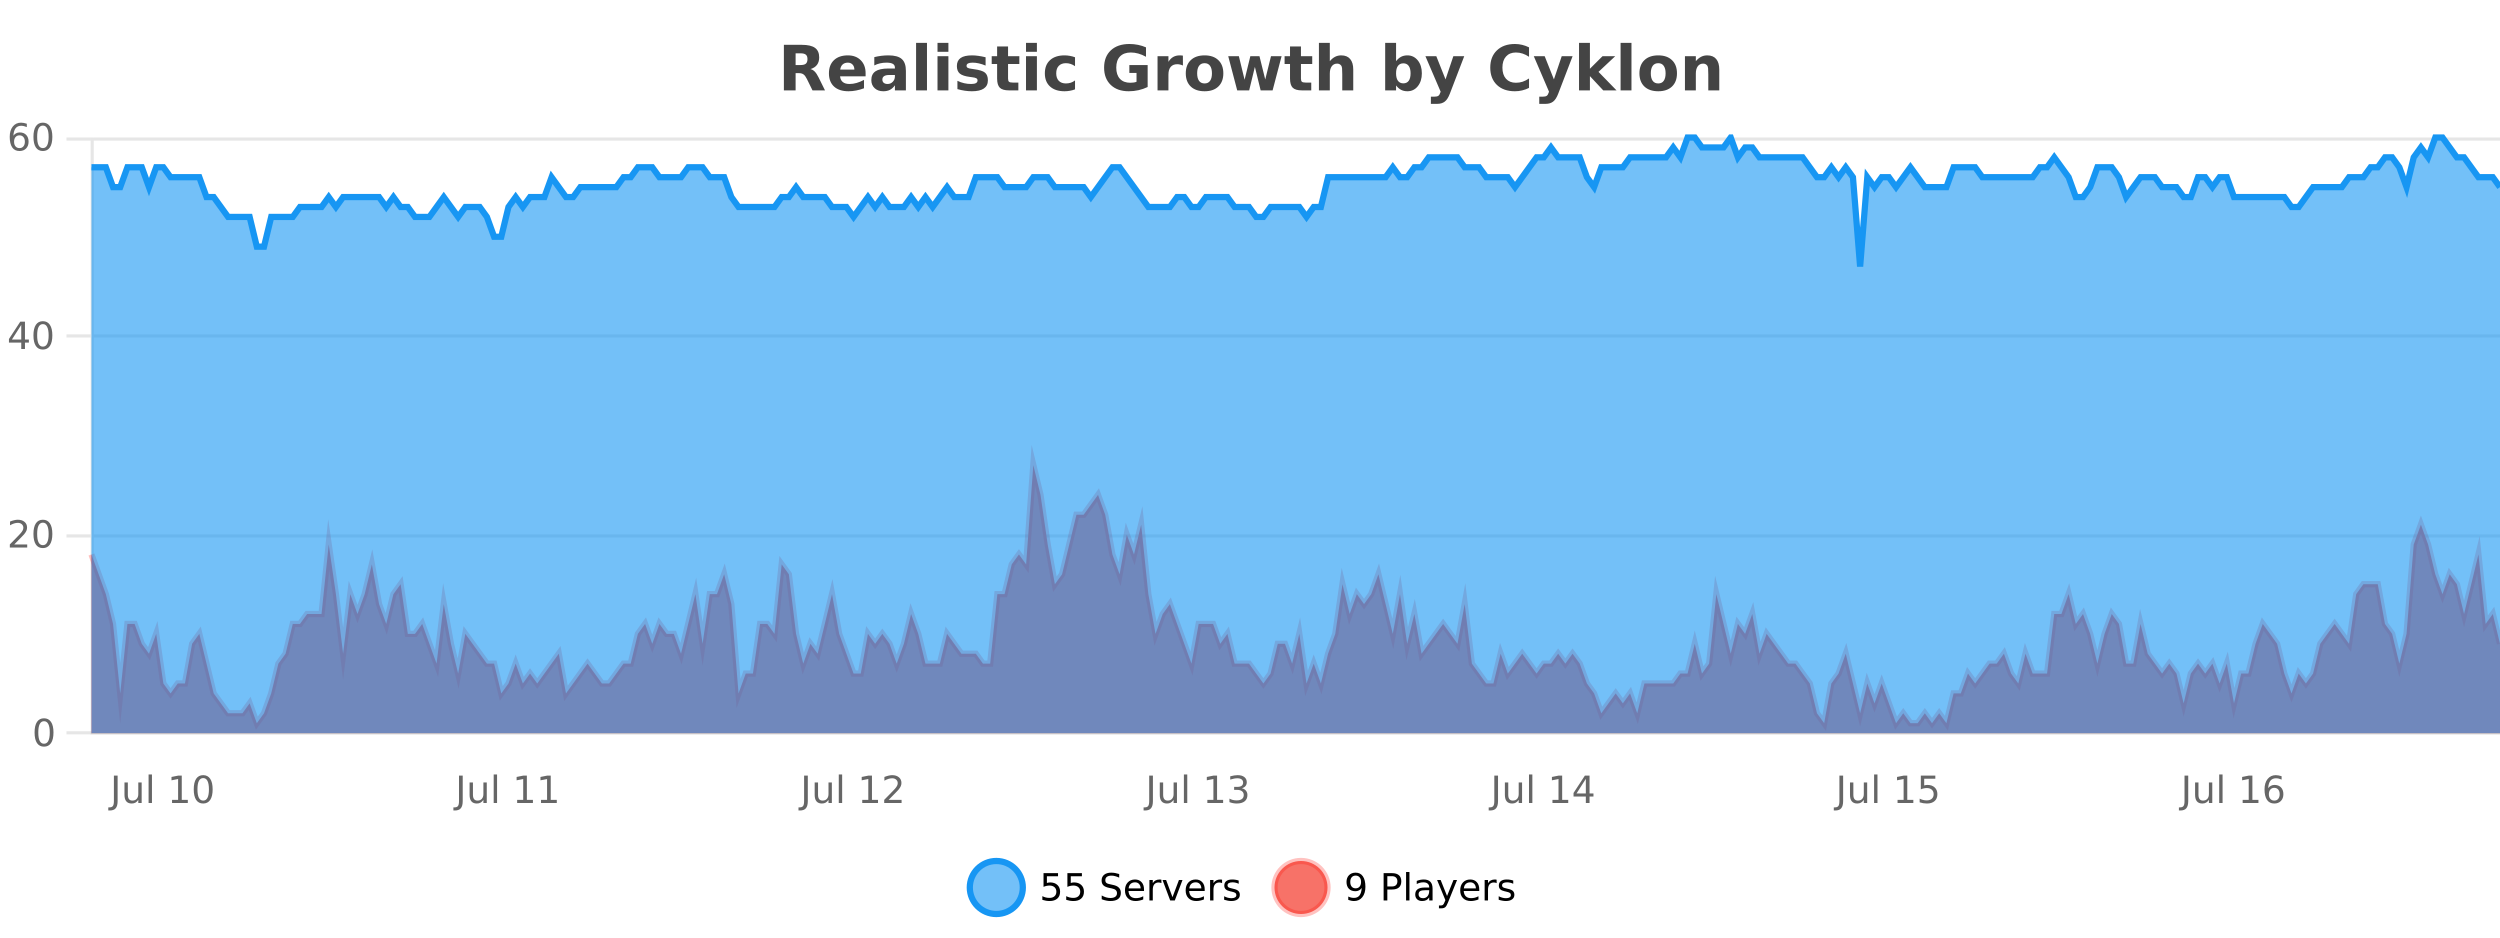 <?xml version="1.0" encoding="UTF-8"?>
<svg xmlns="http://www.w3.org/2000/svg" xmlns:xlink="http://www.w3.org/1999/xlink" width="800pt" height="300pt" viewBox="0 0 800 300" version="1.1">
<defs>
<clipPath id="clip1">
  <path d="M 282 263 L 356 263 L 356 300 L 282 300 Z M 282 263 "/>
</clipPath>
<clipPath id="clip2">
  <path d="M 379 263 L 454 263 L 454 300 L 379 300 Z M 379 263 "/>
</clipPath>
<clipPath id="clip3">
  <path d="M 29.27 148 L 800 148 L 800 234.602 L 29.27 234.602 Z M 29.27 148 "/>
</clipPath>
<clipPath id="clip4">
  <path d="M 28.27 120 L 800 120 L 800 235.602 L 28.27 235.602 Z M 28.27 120 "/>
</clipPath>
<clipPath id="clip5">
  <path d="M 29.27 44 L 800 44 L 800 234.602 L 29.27 234.602 Z M 29.27 44 "/>
</clipPath>
<clipPath id="clip6">
  <path d="M 28.27 43 L 800 43 L 800 114 L 28.27 114 Z M 28.27 43 "/>
</clipPath>
</defs>
<g id="surface3260996">
<rect x="0" y="0" width="800" height="300" style="fill:rgb(100%,100%,100%);fill-opacity:1;stroke:none;"/>
<path style="fill:none;stroke-width:1;stroke-linecap:butt;stroke-linejoin:miter;stroke:rgb(0%,0%,0%);stroke-opacity:0.098;stroke-miterlimit:10;" d="M 30 234.5 L 800 234.5 "/>
<path style="fill:none;stroke-width:1;stroke-linecap:butt;stroke-linejoin:miter;stroke:rgb(0%,0%,0%);stroke-opacity:0.098;stroke-miterlimit:10;" d="M 21.27 234.5 L 29 234.5 "/>
<path style="fill:none;stroke-width:1;stroke-linecap:butt;stroke-linejoin:miter;stroke:rgb(0%,0%,0%);stroke-opacity:0.098;stroke-miterlimit:10;" d="M 30 171.5 L 800 171.5 "/>
<path style="fill:none;stroke-width:1;stroke-linecap:butt;stroke-linejoin:miter;stroke:rgb(0%,0%,0%);stroke-opacity:0.098;stroke-miterlimit:10;" d="M 21.27 171.5 L 29 171.5 "/>
<path style="fill:none;stroke-width:1;stroke-linecap:butt;stroke-linejoin:miter;stroke:rgb(0%,0%,0%);stroke-opacity:0.098;stroke-miterlimit:10;" d="M 30 107.5 L 800 107.5 "/>
<path style="fill:none;stroke-width:1;stroke-linecap:butt;stroke-linejoin:miter;stroke:rgb(0%,0%,0%);stroke-opacity:0.098;stroke-miterlimit:10;" d="M 21.27 107.5 L 29 107.5 "/>
<path style="fill:none;stroke-width:1;stroke-linecap:butt;stroke-linejoin:miter;stroke:rgb(0%,0%,0%);stroke-opacity:0.098;stroke-miterlimit:10;" d="M 30 44.5 L 800 44.5 "/>
<path style="fill:none;stroke-width:1;stroke-linecap:butt;stroke-linejoin:miter;stroke:rgb(0%,0%,0%);stroke-opacity:0.098;stroke-miterlimit:10;" d="M 21.27 44.5 L 29 44.5 "/>
<path style=" stroke:none;fill-rule:nonzero;fill:rgb(9.02%,58.824%,95.294%);fill-opacity:0.6;" d="M 327.305 284 C 327.305 288.688 323.508 292.484 318.82 292.484 C 314.133 292.484 310.336 288.688 310.336 284 C 310.336 279.312 314.133 275.516 318.82 275.516 C 323.508 275.516 327.305 279.312 327.305 284 Z M 327.305 284 "/>
<g clip-path="url(#clip1)" clip-rule="nonzero">
<path style="fill:none;stroke-width:2;stroke-linecap:butt;stroke-linejoin:miter;stroke:rgb(9.02%,58.824%,95.294%);stroke-opacity:1;stroke-miterlimit:10;" d="M 327.305 284 C 327.305 288.688 323.508 292.484 318.82 292.484 C 314.133 292.484 310.336 288.688 310.336 284 C 310.336 279.312 314.133 275.516 318.82 275.516 C 323.508 275.516 327.305 279.312 327.305 284 Z M 327.305 284 "/>
</g>
<path style=" stroke:none;fill-rule:nonzero;fill:rgb(0%,0%,0%);fill-opacity:1;" d="M 333.93 279.406 L 338.57 279.406 L 338.57 280.406 L 335.008 280.406 L 335.008 282.547 C 335.184 282.484 335.355 282.445 335.523 282.422 C 335.699 282.391 335.871 282.375 336.039 282.375 C 337.016 282.375 337.793 282.648 338.367 283.188 C 338.938 283.719 339.227 284.438 339.227 285.344 C 339.227 286.293 338.93 287.027 338.336 287.547 C 337.75 288.07 336.93 288.328 335.867 288.328 C 335.492 288.328 335.109 288.297 334.727 288.234 C 334.352 288.172 333.961 288.078 333.555 287.953 L 333.555 286.766 C 333.906 286.953 334.273 287.094 334.648 287.188 C 335.023 287.281 335.418 287.328 335.836 287.328 C 336.512 287.328 337.047 287.152 337.445 286.797 C 337.84 286.445 338.039 285.961 338.039 285.344 C 338.039 284.742 337.84 284.262 337.445 283.906 C 337.047 283.555 336.512 283.375 335.836 283.375 C 335.523 283.375 335.203 283.414 334.883 283.484 C 334.57 283.547 334.25 283.652 333.93 283.797 Z M 341.566 279.406 L 346.207 279.406 L 346.207 280.406 L 342.645 280.406 L 342.645 282.547 C 342.82 282.484 342.992 282.445 343.16 282.422 C 343.336 282.391 343.508 282.375 343.676 282.375 C 344.652 282.375 345.43 282.648 346.004 283.188 C 346.574 283.719 346.863 284.438 346.863 285.344 C 346.863 286.293 346.566 287.027 345.973 287.547 C 345.387 288.07 344.566 288.328 343.504 288.328 C 343.129 288.328 342.746 288.297 342.363 288.234 C 341.988 288.172 341.598 288.078 341.191 287.953 L 341.191 286.766 C 341.543 286.953 341.91 287.094 342.285 287.188 C 342.66 287.281 343.055 287.328 343.473 287.328 C 344.148 287.328 344.684 287.152 345.082 286.797 C 345.477 286.445 345.676 285.961 345.676 285.344 C 345.676 284.742 345.477 284.262 345.082 283.906 C 344.684 283.555 344.148 283.375 343.473 283.375 C 343.16 283.375 342.84 283.414 342.52 283.484 C 342.207 283.547 341.887 283.652 341.566 283.797 Z M 358.141 279.688 L 358.141 280.844 C 357.691 280.637 357.266 280.48 356.859 280.375 C 356.461 280.262 356.082 280.203 355.719 280.203 C 355.07 280.203 354.57 280.328 354.219 280.578 C 353.875 280.828 353.703 281.188 353.703 281.656 C 353.703 282.043 353.816 282.336 354.047 282.531 C 354.273 282.73 354.719 282.887 355.375 283 L 356.078 283.156 C 356.961 283.324 357.613 283.621 358.031 284.047 C 358.457 284.465 358.672 285.027 358.672 285.734 C 358.672 286.59 358.383 287.234 357.812 287.672 C 357.25 288.109 356.414 288.328 355.312 288.328 C 354.906 288.328 354.469 288.281 354 288.188 C 353.531 288.094 353.047 287.953 352.547 287.766 L 352.547 286.547 C 353.023 286.82 353.492 287.023 353.953 287.156 C 354.422 287.293 354.875 287.359 355.312 287.359 C 355.988 287.359 356.508 287.23 356.875 286.969 C 357.25 286.699 357.438 286.32 357.438 285.828 C 357.438 285.402 357.301 285.07 357.031 284.828 C 356.77 284.578 356.336 284.398 355.734 284.281 L 355.016 284.141 C 354.129 283.965 353.488 283.688 353.094 283.312 C 352.707 282.938 352.516 282.418 352.516 281.75 C 352.516 280.969 352.785 280.359 353.328 279.922 C 353.867 279.477 354.617 279.25 355.578 279.25 C 355.992 279.25 356.41 279.289 356.828 279.359 C 357.254 279.434 357.691 279.543 358.141 279.688 Z M 366.086 284.609 L 366.086 285.125 L 361.117 285.125 C 361.168 285.875 361.391 286.445 361.789 286.828 C 362.195 287.215 362.75 287.406 363.461 287.406 C 363.875 287.406 364.277 287.359 364.664 287.266 C 365.059 287.164 365.449 287.008 365.836 286.797 L 365.836 287.828 C 365.438 287.984 365.039 288.105 364.633 288.188 C 364.227 288.281 363.812 288.328 363.398 288.328 C 362.355 288.328 361.527 288.027 360.914 287.422 C 360.297 286.809 359.992 285.98 359.992 284.938 C 359.992 283.867 360.281 283.016 360.867 282.391 C 361.449 281.758 362.23 281.438 363.211 281.438 C 364.094 281.438 364.793 281.727 365.305 282.297 C 365.824 282.859 366.086 283.633 366.086 284.609 Z M 365.008 284.281 C 364.996 283.699 364.828 283.23 364.508 282.875 C 364.184 282.523 363.758 282.344 363.227 282.344 C 362.621 282.344 362.137 282.516 361.773 282.859 C 361.418 283.203 361.215 283.684 361.164 284.297 Z M 371.656 282.594 C 371.531 282.531 371.395 282.484 371.25 282.453 C 371.113 282.414 370.957 282.391 370.781 282.391 C 370.176 282.391 369.707 282.59 369.375 282.984 C 369.051 283.383 368.891 283.953 368.891 284.703 L 368.891 288.156 L 367.812 288.156 L 367.812 281.594 L 368.891 281.594 L 368.891 282.609 C 369.117 282.215 369.414 281.922 369.781 281.734 C 370.145 281.539 370.586 281.438 371.109 281.438 C 371.18 281.438 371.258 281.445 371.344 281.453 C 371.438 281.465 371.535 281.48 371.641 281.5 Z M 372.012 281.594 L 373.152 281.594 L 375.199 287.094 L 377.262 281.594 L 378.402 281.594 L 375.934 288.156 L 374.465 288.156 Z M 385.504 284.609 L 385.504 285.125 L 380.535 285.125 C 380.586 285.875 380.809 286.445 381.207 286.828 C 381.613 287.215 382.168 287.406 382.879 287.406 C 383.293 287.406 383.695 287.359 384.082 287.266 C 384.477 287.164 384.867 287.008 385.254 286.797 L 385.254 287.828 C 384.855 287.984 384.457 288.105 384.051 288.188 C 383.645 288.281 383.23 288.328 382.816 288.328 C 381.773 288.328 380.945 288.027 380.332 287.422 C 379.715 286.809 379.41 285.98 379.41 284.938 C 379.41 283.867 379.699 283.016 380.285 282.391 C 380.867 281.758 381.648 281.438 382.629 281.438 C 383.512 281.438 384.211 281.727 384.723 282.297 C 385.242 282.859 385.504 283.633 385.504 284.609 Z M 384.426 284.281 C 384.414 283.699 384.246 283.23 383.926 282.875 C 383.602 282.523 383.176 282.344 382.645 282.344 C 382.039 282.344 381.555 282.516 381.191 282.859 C 380.836 283.203 380.633 283.684 380.582 284.297 Z M 391.074 282.594 C 390.949 282.531 390.812 282.484 390.668 282.453 C 390.531 282.414 390.375 282.391 390.199 282.391 C 389.594 282.391 389.125 282.59 388.793 282.984 C 388.469 283.383 388.309 283.953 388.309 284.703 L 388.309 288.156 L 387.23 288.156 L 387.23 281.594 L 388.309 281.594 L 388.309 282.609 C 388.535 282.215 388.832 281.922 389.199 281.734 C 389.562 281.539 390.004 281.438 390.527 281.438 C 390.598 281.438 390.676 281.445 390.762 281.453 C 390.855 281.465 390.953 281.48 391.059 281.5 Z M 396.383 281.781 L 396.383 282.812 C 396.078 282.656 395.762 282.543 395.43 282.469 C 395.105 282.387 394.766 282.344 394.414 282.344 C 393.883 282.344 393.48 282.43 393.211 282.594 C 392.938 282.75 392.805 282.996 392.805 283.328 C 392.805 283.578 392.898 283.777 393.086 283.922 C 393.281 284.059 393.672 284.188 394.258 284.312 L 394.617 284.406 C 395.387 284.562 395.934 284.793 396.258 285.094 C 396.578 285.398 396.742 285.812 396.742 286.344 C 396.742 286.961 396.496 287.445 396.008 287.797 C 395.527 288.152 394.867 288.328 394.023 288.328 C 393.668 288.328 393.297 288.289 392.914 288.219 C 392.539 288.156 392.141 288.059 391.727 287.922 L 391.727 286.797 C 392.121 287.008 392.512 287.164 392.898 287.266 C 393.281 287.371 393.668 287.422 394.055 287.422 C 394.555 287.422 394.938 287.34 395.211 287.172 C 395.492 286.996 395.633 286.746 395.633 286.422 C 395.633 286.133 395.531 285.906 395.336 285.75 C 395.137 285.594 394.703 285.445 394.039 285.297 L 393.664 285.219 C 392.996 285.074 392.512 284.855 392.211 284.562 C 391.918 284.273 391.773 283.875 391.773 283.375 C 391.773 282.75 391.992 282.273 392.43 281.938 C 392.867 281.605 393.484 281.438 394.289 281.438 C 394.684 281.438 395.059 281.469 395.414 281.531 C 395.766 281.586 396.09 281.668 396.383 281.781 Z M 328.82 277.016 "/>
<path style=" stroke:none;fill-rule:nonzero;fill:rgb(96.863%,44.706%,40.784%);fill-opacity:1;" d="M 424.809 284 C 424.809 288.688 421.008 292.484 416.32 292.484 C 411.637 292.484 407.836 288.688 407.836 284 C 407.836 279.312 411.637 275.516 416.32 275.516 C 421.008 275.516 424.809 279.312 424.809 284 Z M 424.809 284 "/>
<g clip-path="url(#clip2)" clip-rule="nonzero">
<path style="fill:none;stroke-width:2;stroke-linecap:butt;stroke-linejoin:miter;stroke:rgb(100%,4.706%,0%);stroke-opacity:0.247;stroke-miterlimit:10;" d="M 424.809 284 C 424.809 288.688 421.008 292.484 416.32 292.484 C 411.637 292.484 407.836 288.688 407.836 284 C 407.836 279.312 411.637 275.516 416.32 275.516 C 421.008 275.516 424.809 279.312 424.809 284 Z M 424.809 284 "/>
</g>
<path style=" stroke:none;fill-rule:nonzero;fill:rgb(0%,0%,0%);fill-opacity:1;" d="M 431.445 287.969 L 431.445 286.891 C 431.746 287.039 432.047 287.148 432.352 287.219 C 432.652 287.293 432.953 287.328 433.258 287.328 C 434.039 287.328 434.633 287.07 435.039 286.547 C 435.453 286.016 435.688 285.215 435.742 284.141 C 435.523 284.484 435.234 284.746 434.883 284.922 C 434.539 285.102 434.152 285.188 433.727 285.188 C 432.852 285.188 432.156 284.93 431.648 284.406 C 431.137 283.875 430.883 283.148 430.883 282.219 C 430.883 281.324 431.148 280.605 431.68 280.062 C 432.211 279.523 432.918 279.25 433.805 279.25 C 434.812 279.25 435.586 279.641 436.117 280.422 C 436.656 281.195 436.93 282.32 436.93 283.797 C 436.93 285.172 436.602 286.273 435.945 287.094 C 435.289 287.918 434.406 288.328 433.305 288.328 C 433 288.328 432.699 288.297 432.398 288.234 C 432.094 288.18 431.777 288.094 431.445 287.969 Z M 433.805 284.266 C 434.336 284.266 434.758 284.086 435.07 283.719 C 435.383 283.355 435.539 282.855 435.539 282.219 C 435.539 281.594 435.383 281.102 435.07 280.734 C 434.758 280.371 434.336 280.188 433.805 280.188 C 433.273 280.188 432.852 280.371 432.539 280.734 C 432.234 281.102 432.086 281.594 432.086 282.219 C 432.086 282.855 432.234 283.355 432.539 283.719 C 432.852 284.086 433.273 284.266 433.805 284.266 Z M 443.945 280.375 L 443.945 283.672 L 445.43 283.672 C 445.98 283.672 446.406 283.531 446.711 283.25 C 447.012 282.961 447.164 282.547 447.164 282.016 C 447.164 281.496 447.012 281.094 446.711 280.812 C 446.406 280.523 445.98 280.375 445.43 280.375 Z M 442.758 279.406 L 445.43 279.406 C 446.418 279.406 447.164 279.633 447.664 280.078 C 448.164 280.516 448.414 281.164 448.414 282.016 C 448.414 282.883 448.164 283.539 447.664 283.984 C 447.164 284.422 446.418 284.641 445.43 284.641 L 443.945 284.641 L 443.945 288.156 L 442.758 288.156 Z M 449.945 279.031 L 451.023 279.031 L 451.023 288.156 L 449.945 288.156 Z M 456.266 284.859 C 455.398 284.859 454.797 284.961 454.453 285.156 C 454.117 285.355 453.953 285.695 453.953 286.172 C 453.953 286.559 454.078 286.867 454.328 287.094 C 454.586 287.312 454.93 287.422 455.359 287.422 C 455.961 287.422 456.441 287.215 456.797 286.797 C 457.16 286.371 457.344 285.805 457.344 285.094 L 457.344 284.859 Z M 458.422 284.406 L 458.422 288.156 L 457.344 288.156 L 457.344 287.156 C 457.094 287.555 456.785 287.852 456.422 288.047 C 456.055 288.234 455.609 288.328 455.078 288.328 C 454.398 288.328 453.863 288.141 453.469 287.766 C 453.07 287.383 452.875 286.875 452.875 286.25 C 452.875 285.512 453.117 284.953 453.609 284.578 C 454.109 284.203 454.848 284.016 455.828 284.016 L 457.344 284.016 L 457.344 283.906 C 457.344 283.406 457.176 283.023 456.844 282.75 C 456.52 282.48 456.066 282.344 455.484 282.344 C 455.109 282.344 454.738 282.391 454.375 282.484 C 454.02 282.578 453.68 282.715 453.359 282.891 L 453.359 281.891 C 453.754 281.734 454.133 281.621 454.5 281.547 C 454.875 281.477 455.238 281.438 455.594 281.438 C 456.539 281.438 457.25 281.684 457.719 282.172 C 458.188 282.664 458.422 283.406 458.422 284.406 Z M 463.367 288.766 C 463.062 289.547 462.766 290.055 462.477 290.297 C 462.184 290.535 461.797 290.656 461.32 290.656 L 460.461 290.656 L 460.461 289.75 L 461.086 289.75 C 461.387 289.75 461.617 289.676 461.773 289.531 C 461.938 289.395 462.121 289.066 462.32 288.547 L 462.523 288.047 L 459.867 281.594 L 461.008 281.594 L 463.055 286.719 L 465.117 281.594 L 466.258 281.594 Z M 473.359 284.609 L 473.359 285.125 L 468.391 285.125 C 468.441 285.875 468.664 286.445 469.062 286.828 C 469.469 287.215 470.023 287.406 470.734 287.406 C 471.148 287.406 471.551 287.359 471.938 287.266 C 472.332 287.164 472.723 287.008 473.109 286.797 L 473.109 287.828 C 472.711 287.984 472.312 288.105 471.906 288.188 C 471.5 288.281 471.086 288.328 470.672 288.328 C 469.629 288.328 468.801 288.027 468.188 287.422 C 467.57 286.809 467.266 285.98 467.266 284.938 C 467.266 283.867 467.555 283.016 468.141 282.391 C 468.723 281.758 469.504 281.438 470.484 281.438 C 471.367 281.438 472.066 281.727 472.578 282.297 C 473.098 282.859 473.359 283.633 473.359 284.609 Z M 472.281 284.281 C 472.27 283.699 472.102 283.23 471.781 282.875 C 471.457 282.523 471.031 282.344 470.5 282.344 C 469.895 282.344 469.41 282.516 469.047 282.859 C 468.691 283.203 468.488 283.684 468.438 284.297 Z M 478.93 282.594 C 478.805 282.531 478.668 282.484 478.523 282.453 C 478.387 282.414 478.23 282.391 478.055 282.391 C 477.449 282.391 476.98 282.59 476.648 282.984 C 476.324 283.383 476.164 283.953 476.164 284.703 L 476.164 288.156 L 475.086 288.156 L 475.086 281.594 L 476.164 281.594 L 476.164 282.609 C 476.391 282.215 476.688 281.922 477.055 281.734 C 477.418 281.539 477.859 281.438 478.383 281.438 C 478.453 281.438 478.531 281.445 478.617 281.453 C 478.711 281.465 478.809 281.48 478.914 281.5 Z M 484.238 281.781 L 484.238 282.812 C 483.934 282.656 483.617 282.543 483.285 282.469 C 482.961 282.387 482.621 282.344 482.27 282.344 C 481.738 282.344 481.336 282.43 481.066 282.594 C 480.793 282.75 480.66 282.996 480.66 283.328 C 480.66 283.578 480.754 283.777 480.941 283.922 C 481.137 284.059 481.527 284.188 482.113 284.312 L 482.473 284.406 C 483.242 284.562 483.789 284.793 484.113 285.094 C 484.434 285.398 484.598 285.812 484.598 286.344 C 484.598 286.961 484.352 287.445 483.863 287.797 C 483.383 288.152 482.723 288.328 481.879 288.328 C 481.523 288.328 481.152 288.289 480.77 288.219 C 480.395 288.156 479.996 288.059 479.582 287.922 L 479.582 286.797 C 479.977 287.008 480.367 287.164 480.754 287.266 C 481.137 287.371 481.523 287.422 481.91 287.422 C 482.41 287.422 482.793 287.34 483.066 287.172 C 483.348 286.996 483.488 286.746 483.488 286.422 C 483.488 286.133 483.387 285.906 483.191 285.75 C 482.992 285.594 482.559 285.445 481.895 285.297 L 481.52 285.219 C 480.852 285.074 480.367 284.855 480.066 284.562 C 479.773 284.273 479.629 283.875 479.629 283.375 C 479.629 282.75 479.848 282.273 480.285 281.938 C 480.723 281.605 481.34 281.438 482.145 281.438 C 482.539 281.438 482.914 281.469 483.27 281.531 C 483.621 281.586 483.945 281.668 484.238 281.781 Z M 426.32 277.016 "/>
<path style=" stroke:none;fill-rule:nonzero;fill:rgb(26.667%,26.667%,26.667%);fill-opacity:1;" d="M 256.172 20.812 C 256.961 20.812 257.531 20.668 257.875 20.375 C 258.219 20.074 258.391 19.59 258.391 18.922 C 258.391 18.258 258.219 17.781 257.875 17.5 C 257.531 17.211 256.961 17.062 256.172 17.062 L 254.594 17.062 L 254.594 20.812 Z M 254.594 23.406 L 254.594 28.922 L 250.844 28.922 L 250.844 14.344 L 256.578 14.344 C 258.492 14.344 259.898 14.668 260.797 15.312 C 261.691 15.961 262.141 16.977 262.141 18.359 C 262.141 19.328 261.906 20.125 261.438 20.75 C 260.977 21.367 260.281 21.82 259.344 22.109 C 259.852 22.227 260.312 22.492 260.719 22.906 C 261.125 23.312 261.535 23.938 261.953 24.781 L 264 28.922 L 260 28.922 L 258.219 25.297 C 257.863 24.57 257.5 24.074 257.125 23.812 C 256.758 23.543 256.27 23.406 255.656 23.406 Z M 276.992 23.422 L 276.992 24.422 L 268.82 24.422 C 268.902 25.246 269.199 25.859 269.711 26.266 C 270.219 26.672 270.93 26.875 271.836 26.875 C 272.574 26.875 273.328 26.766 274.102 26.547 C 274.871 26.328 275.664 26 276.477 25.562 L 276.477 28.25 C 275.652 28.562 274.824 28.797 273.992 28.953 C 273.168 29.117 272.344 29.203 271.523 29.203 C 269.543 29.203 268 28.703 266.898 27.703 C 265.805 26.695 265.258 25.281 265.258 23.469 C 265.258 21.68 265.793 20.273 266.867 19.25 C 267.949 18.23 269.434 17.719 271.32 17.719 C 273.039 17.719 274.414 18.242 275.445 19.281 C 276.477 20.312 276.992 21.695 276.992 23.422 Z M 273.398 22.266 C 273.398 21.602 273.203 21.062 272.82 20.656 C 272.434 20.25 271.93 20.047 271.305 20.047 C 270.625 20.047 270.074 20.242 269.648 20.625 C 269.23 21 268.969 21.547 268.867 22.266 Z M 284.543 24 C 283.812 24 283.266 24.125 282.902 24.375 C 282.535 24.617 282.355 24.98 282.355 25.469 C 282.355 25.906 282.5 26.25 282.793 26.5 C 283.094 26.75 283.504 26.875 284.027 26.875 C 284.684 26.875 285.234 26.641 285.684 26.172 C 286.141 25.703 286.371 25.117 286.371 24.406 L 286.371 24 Z M 289.887 22.688 L 289.887 28.922 L 286.371 28.922 L 286.371 27.297 C 285.902 27.965 285.371 28.449 284.777 28.75 C 284.191 29.051 283.48 29.203 282.637 29.203 C 281.512 29.203 280.594 28.875 279.887 28.219 C 279.176 27.555 278.824 26.695 278.824 25.641 C 278.824 24.359 279.262 23.422 280.137 22.828 C 281.02 22.227 282.41 21.922 284.309 21.922 L 286.371 21.922 L 286.371 21.641 C 286.371 21.09 286.152 20.688 285.715 20.438 C 285.277 20.18 284.594 20.047 283.668 20.047 C 282.918 20.047 282.219 20.125 281.574 20.281 C 280.926 20.43 280.328 20.648 279.777 20.938 L 279.777 18.281 C 280.527 18.094 281.277 17.953 282.027 17.859 C 282.785 17.766 283.547 17.719 284.309 17.719 C 286.277 17.719 287.699 18.109 288.574 18.891 C 289.449 19.664 289.887 20.93 289.887 22.688 Z M 293.148 13.719 L 296.633 13.719 L 296.633 28.922 L 293.148 28.922 Z M 300.004 17.984 L 303.488 17.984 L 303.488 28.922 L 300.004 28.922 Z M 300.004 13.719 L 303.488 13.719 L 303.488 16.578 L 300.004 16.578 Z M 315.391 18.328 L 315.391 20.984 C 314.648 20.672 313.93 20.438 313.234 20.281 C 312.535 20.125 311.875 20.047 311.25 20.047 C 310.594 20.047 310.102 20.133 309.781 20.297 C 309.457 20.465 309.297 20.719 309.297 21.062 C 309.297 21.344 309.414 21.559 309.656 21.703 C 309.906 21.852 310.344 21.961 310.969 22.031 L 311.594 22.125 C 313.383 22.355 314.586 22.73 315.203 23.25 C 315.816 23.773 316.125 24.59 316.125 25.703 C 316.125 26.871 315.691 27.746 314.828 28.328 C 313.973 28.914 312.695 29.203 311 29.203 C 310.27 29.203 309.52 29.145 308.75 29.031 C 307.977 28.918 307.188 28.746 306.375 28.516 L 306.375 25.859 C 307.07 26.203 307.785 26.461 308.516 26.625 C 309.242 26.793 309.988 26.875 310.75 26.875 C 311.438 26.875 311.953 26.781 312.297 26.594 C 312.641 26.406 312.812 26.125 312.812 25.75 C 312.812 25.438 312.691 25.211 312.453 25.062 C 312.211 24.906 311.738 24.789 311.031 24.703 L 310.422 24.625 C 308.859 24.43 307.766 24.07 307.141 23.547 C 306.516 23.016 306.203 22.215 306.203 21.141 C 306.203 19.984 306.598 19.125 307.391 18.562 C 308.191 18 309.41 17.719 311.047 17.719 C 311.691 17.719 312.367 17.773 313.078 17.875 C 313.785 17.969 314.555 18.121 315.391 18.328 Z M 322.578 14.875 L 322.578 17.984 L 326.188 17.984 L 326.188 20.484 L 322.578 20.484 L 322.578 25.125 C 322.578 25.637 322.676 25.98 322.875 26.156 C 323.082 26.336 323.484 26.422 324.078 26.422 L 325.875 26.422 L 325.875 28.922 L 322.875 28.922 C 321.5 28.922 320.52 28.637 319.938 28.062 C 319.363 27.48 319.078 26.5 319.078 25.125 L 319.078 20.484 L 317.344 20.484 L 317.344 17.984 L 319.078 17.984 L 319.078 14.875 Z M 328.324 17.984 L 331.809 17.984 L 331.809 28.922 L 328.324 28.922 Z M 328.324 13.719 L 331.809 13.719 L 331.809 16.578 L 328.324 16.578 Z M 344.008 18.328 L 344.008 21.172 C 343.539 20.852 343.062 20.609 342.586 20.453 C 342.105 20.297 341.605 20.219 341.086 20.219 C 340.117 20.219 339.355 20.508 338.805 21.078 C 338.262 21.641 337.992 22.438 337.992 23.469 C 337.992 24.492 338.262 25.289 338.805 25.859 C 339.355 26.422 340.117 26.703 341.086 26.703 C 341.637 26.703 342.156 26.625 342.648 26.469 C 343.137 26.305 343.59 26.059 344.008 25.734 L 344.008 28.594 C 343.465 28.805 342.914 28.953 342.352 29.047 C 341.789 29.148 341.219 29.203 340.648 29.203 C 338.68 29.203 337.137 28.699 336.023 27.688 C 334.906 26.68 334.352 25.273 334.352 23.469 C 334.352 21.656 334.906 20.246 336.023 19.234 C 337.137 18.227 338.68 17.719 340.648 17.719 C 341.219 17.719 341.781 17.773 342.336 17.875 C 342.898 17.969 343.453 18.121 344.008 18.328 Z M 367.25 27.844 C 366.312 28.293 365.336 28.633 364.328 28.859 C 363.328 29.086 362.285 29.203 361.203 29.203 C 358.773 29.203 356.852 28.527 355.438 27.172 C 354.02 25.809 353.312 23.965 353.312 21.641 C 353.312 19.297 354.031 17.453 355.469 16.109 C 356.914 14.758 358.898 14.078 361.422 14.078 C 362.391 14.078 363.316 14.172 364.203 14.359 C 365.086 14.539 365.926 14.805 366.719 15.156 L 366.719 18.172 C 365.906 17.715 365.094 17.371 364.281 17.141 C 363.477 16.914 362.676 16.797 361.875 16.797 C 360.375 16.797 359.219 17.219 358.406 18.062 C 357.602 18.898 357.203 20.09 357.203 21.641 C 357.203 23.184 357.594 24.375 358.375 25.219 C 359.156 26.062 360.266 26.484 361.703 26.484 C 362.086 26.484 362.445 26.461 362.781 26.406 C 363.125 26.355 363.426 26.277 363.688 26.172 L 363.688 23.344 L 361.391 23.344 L 361.391 20.828 L 367.25 20.828 Z M 378.539 20.969 C 378.227 20.824 377.918 20.719 377.617 20.656 C 377.312 20.586 377.012 20.547 376.711 20.547 C 375.805 20.547 375.105 20.836 374.617 21.406 C 374.137 21.98 373.898 22.805 373.898 23.875 L 373.898 28.922 L 370.414 28.922 L 370.414 17.984 L 373.898 17.984 L 373.898 19.781 C 374.344 19.062 374.859 18.543 375.445 18.219 C 376.027 17.887 376.727 17.719 377.539 17.719 C 377.664 17.719 377.793 17.727 377.93 17.734 C 378.062 17.746 378.262 17.766 378.523 17.797 Z M 385.48 20.219 C 384.699 20.219 384.105 20.5 383.699 21.062 C 383.293 21.617 383.09 22.418 383.09 23.469 C 383.09 24.512 383.293 25.312 383.699 25.875 C 384.105 26.43 384.699 26.703 385.48 26.703 C 386.238 26.703 386.816 26.43 387.215 25.875 C 387.621 25.312 387.824 24.512 387.824 23.469 C 387.824 22.418 387.621 21.617 387.215 21.062 C 386.816 20.5 386.238 20.219 385.48 20.219 Z M 385.48 17.719 C 387.355 17.719 388.816 18.23 389.871 19.25 C 390.934 20.262 391.465 21.668 391.465 23.469 C 391.465 25.262 390.934 26.668 389.871 27.688 C 388.816 28.699 387.355 29.203 385.48 29.203 C 383.582 29.203 382.105 28.699 381.043 27.688 C 379.98 26.668 379.449 25.262 379.449 23.469 C 379.449 21.668 379.98 20.262 381.043 19.25 C 382.105 18.23 383.582 17.719 385.48 17.719 Z M 393.031 17.984 L 396.438 17.984 L 398.266 25.516 L 400.109 17.984 L 403.031 17.984 L 404.875 25.438 L 406.719 17.984 L 410.109 17.984 L 407.234 28.922 L 403.406 28.922 L 401.562 21.406 L 399.734 28.922 L 395.906 28.922 Z M 416.305 14.875 L 416.305 17.984 L 419.914 17.984 L 419.914 20.484 L 416.305 20.484 L 416.305 25.125 C 416.305 25.637 416.402 25.98 416.602 26.156 C 416.809 26.336 417.211 26.422 417.805 26.422 L 419.602 26.422 L 419.602 28.922 L 416.602 28.922 C 415.227 28.922 414.246 28.637 413.664 28.062 C 413.09 27.48 412.805 26.5 412.805 25.125 L 412.805 20.484 L 411.07 20.484 L 411.07 17.984 L 412.805 17.984 L 412.805 14.875 Z M 433.039 22.266 L 433.039 28.922 L 429.523 28.922 L 429.523 23.844 C 429.523 22.887 429.5 22.23 429.461 21.875 C 429.418 21.512 429.344 21.246 429.242 21.078 C 429.105 20.852 428.918 20.672 428.68 20.547 C 428.449 20.422 428.184 20.359 427.883 20.359 C 427.152 20.359 426.578 20.641 426.164 21.203 C 425.746 21.766 425.539 22.547 425.539 23.547 L 425.539 28.922 L 422.055 28.922 L 422.055 13.719 L 425.539 13.719 L 425.539 19.578 C 426.07 18.945 426.633 18.477 427.227 18.172 C 427.82 17.871 428.469 17.719 429.18 17.719 C 430.449 17.719 431.406 18.109 432.055 18.891 C 432.711 19.664 433.039 20.789 433.039 22.266 Z M 449.07 26.672 C 449.82 26.672 450.391 26.402 450.789 25.859 C 451.184 25.309 451.383 24.512 451.383 23.469 C 451.383 22.43 451.184 21.637 450.789 21.094 C 450.391 20.543 449.82 20.266 449.07 20.266 C 448.32 20.266 447.742 20.543 447.336 21.094 C 446.938 21.637 446.742 22.43 446.742 23.469 C 446.742 24.5 446.938 25.293 447.336 25.844 C 447.742 26.398 448.32 26.672 449.07 26.672 Z M 446.742 19.578 C 447.23 18.945 447.766 18.477 448.352 18.172 C 448.934 17.871 449.605 17.719 450.367 17.719 C 451.719 17.719 452.828 18.258 453.695 19.328 C 454.559 20.402 454.992 21.781 454.992 23.469 C 454.992 25.148 454.559 26.523 453.695 27.594 C 452.828 28.668 451.719 29.203 450.367 29.203 C 449.605 29.203 448.934 29.051 448.352 28.75 C 447.766 28.449 447.23 27.98 446.742 27.344 L 446.742 28.922 L 443.258 28.922 L 443.258 13.719 L 446.742 13.719 Z M 456.133 17.984 L 459.617 17.984 L 462.57 25.406 L 465.07 17.984 L 468.555 17.984 L 463.961 29.953 C 463.5 31.172 462.961 32.02 462.336 32.5 C 461.719 32.988 460.914 33.234 459.914 33.234 L 457.883 33.234 L 457.883 30.938 L 458.977 30.938 C 459.57 30.938 460 30.844 460.273 30.656 C 460.543 30.469 460.75 30.129 460.898 29.641 L 461.008 29.344 Z M 489.289 28.125 C 488.59 28.48 487.867 28.746 487.117 28.922 C 486.375 29.109 485.594 29.203 484.773 29.203 C 482.344 29.203 480.422 28.527 479.008 27.172 C 477.59 25.809 476.883 23.965 476.883 21.641 C 476.883 19.32 477.59 17.48 479.008 16.125 C 480.422 14.762 482.344 14.078 484.773 14.078 C 485.594 14.078 486.375 14.172 487.117 14.359 C 487.867 14.539 488.59 14.805 489.289 15.156 L 489.289 18.172 C 488.59 17.703 487.902 17.359 487.227 17.141 C 486.547 16.914 485.836 16.797 485.086 16.797 C 483.742 16.797 482.684 17.23 481.914 18.094 C 481.152 18.949 480.773 20.133 480.773 21.641 C 480.773 23.152 481.152 24.34 481.914 25.203 C 482.684 26.059 483.742 26.484 485.086 26.484 C 485.836 26.484 486.547 26.375 487.227 26.156 C 487.902 25.93 488.59 25.578 489.289 25.109 Z M 490.812 17.984 L 494.297 17.984 L 497.25 25.406 L 499.75 17.984 L 503.234 17.984 L 498.641 29.953 C 498.18 31.172 497.641 32.02 497.016 32.5 C 496.398 32.988 495.594 33.234 494.594 33.234 L 492.562 33.234 L 492.562 30.938 L 493.656 30.938 C 494.25 30.938 494.68 30.844 494.953 30.656 C 495.223 30.469 495.43 30.129 495.578 29.641 L 495.688 29.344 Z M 505.289 13.719 L 508.773 13.719 L 508.773 22 L 512.805 17.984 L 516.867 17.984 L 511.523 23 L 517.289 28.922 L 513.039 28.922 L 508.773 24.359 L 508.773 28.922 L 505.289 28.922 Z M 518.586 13.719 L 522.07 13.719 L 522.07 28.922 L 518.586 28.922 Z M 530.648 20.219 C 529.867 20.219 529.273 20.5 528.867 21.062 C 528.461 21.617 528.258 22.418 528.258 23.469 C 528.258 24.512 528.461 25.312 528.867 25.875 C 529.273 26.43 529.867 26.703 530.648 26.703 C 531.406 26.703 531.984 26.43 532.383 25.875 C 532.789 25.312 532.992 24.512 532.992 23.469 C 532.992 22.418 532.789 21.617 532.383 21.062 C 531.984 20.5 531.406 20.219 530.648 20.219 Z M 530.648 17.719 C 532.523 17.719 533.984 18.23 535.039 19.25 C 536.102 20.262 536.633 21.668 536.633 23.469 C 536.633 25.262 536.102 26.668 535.039 27.688 C 533.984 28.699 532.523 29.203 530.648 29.203 C 528.75 29.203 527.273 28.699 526.211 27.688 C 525.148 26.668 524.617 25.262 524.617 23.469 C 524.617 21.668 525.148 20.262 526.211 19.25 C 527.273 18.23 528.75 17.719 530.648 17.719 Z M 550.168 22.266 L 550.168 28.922 L 546.652 28.922 L 546.652 23.828 C 546.652 22.883 546.629 22.23 546.59 21.875 C 546.547 21.512 546.473 21.246 546.371 21.078 C 546.234 20.852 546.047 20.672 545.809 20.547 C 545.578 20.422 545.312 20.359 545.012 20.359 C 544.281 20.359 543.707 20.641 543.293 21.203 C 542.875 21.766 542.668 22.547 542.668 23.547 L 542.668 28.922 L 539.184 28.922 L 539.184 17.984 L 542.668 17.984 L 542.668 19.578 C 543.199 18.945 543.762 18.477 544.355 18.172 C 544.949 17.871 545.598 17.719 546.309 17.719 C 547.578 17.719 548.535 18.109 549.184 18.891 C 549.84 19.664 550.168 20.789 550.168 22.266 Z M 249 10.359 "/>
<path style="fill:none;stroke-width:1;stroke-linecap:butt;stroke-linejoin:miter;stroke:rgb(0%,0%,0%);stroke-opacity:0.098;stroke-miterlimit:10;" d="M 29 234.5 L 801 234.5 "/>
<path style=" stroke:none;fill-rule:nonzero;fill:rgb(40%,40%,40%);fill-opacity:1;" d="M 36.449 248.203 L 37.637 248.203 L 37.637 256.344 C 37.637 257.395 37.434 258.16 37.027 258.641 C 36.629 259.117 35.988 259.359 35.105 259.359 L 34.652 259.359 L 34.652 258.359 L 35.027 258.359 C 35.547 258.359 35.91 258.211 36.121 257.922 C 36.34 257.629 36.449 257.102 36.449 256.344 Z M 39.832 254.359 L 39.832 250.391 L 40.91 250.391 L 40.91 254.328 C 40.91 254.945 41.027 255.406 41.27 255.719 C 41.52 256.031 41.883 256.188 42.363 256.188 C 42.945 256.188 43.402 256.008 43.738 255.641 C 44.082 255.266 44.254 254.758 44.254 254.109 L 44.254 250.391 L 45.332 250.391 L 45.332 256.953 L 44.254 256.953 L 44.254 255.938 C 43.992 256.344 43.691 256.648 43.348 256.844 C 43.004 257.031 42.602 257.125 42.145 257.125 C 41.383 257.125 40.805 256.891 40.41 256.422 C 40.023 255.953 39.832 255.266 39.832 254.359 Z M 42.551 250.234 Z M 47.547 247.828 L 48.625 247.828 L 48.625 256.953 L 47.547 256.953 Z M 55.055 255.953 L 56.992 255.953 L 56.992 249.281 L 54.883 249.703 L 54.883 248.625 L 56.977 248.203 L 58.164 248.203 L 58.164 255.953 L 60.102 255.953 L 60.102 256.953 L 55.055 256.953 Z M 65.016 248.984 C 64.41 248.984 63.953 249.289 63.641 249.891 C 63.336 250.484 63.188 251.387 63.188 252.594 C 63.188 253.793 63.336 254.695 63.641 255.297 C 63.953 255.891 64.41 256.188 65.016 256.188 C 65.629 256.188 66.086 255.891 66.391 255.297 C 66.703 254.695 66.859 253.793 66.859 252.594 C 66.859 251.387 66.703 250.484 66.391 249.891 C 66.086 249.289 65.629 248.984 65.016 248.984 Z M 65.016 248.047 C 65.992 248.047 66.742 248.438 67.266 249.219 C 67.785 249.992 68.047 251.117 68.047 252.594 C 68.047 254.062 67.785 255.188 67.266 255.969 C 66.742 256.742 65.992 257.125 65.016 257.125 C 64.035 257.125 63.285 256.742 62.766 255.969 C 62.254 255.188 62 254.062 62 252.594 C 62 251.117 62.254 249.992 62.766 249.219 C 63.285 248.438 64.035 248.047 65.016 248.047 Z M 35.277 245.816 "/>
<path style=" stroke:none;fill-rule:nonzero;fill:rgb(40%,40%,40%);fill-opacity:1;" d="M 146.883 248.203 L 148.07 248.203 L 148.07 256.344 C 148.07 257.395 147.867 258.16 147.461 258.641 C 147.062 259.117 146.422 259.359 145.539 259.359 L 145.086 259.359 L 145.086 258.359 L 145.461 258.359 C 145.98 258.359 146.344 258.211 146.555 257.922 C 146.773 257.629 146.883 257.102 146.883 256.344 Z M 150.266 254.359 L 150.266 250.391 L 151.344 250.391 L 151.344 254.328 C 151.344 254.945 151.461 255.406 151.703 255.719 C 151.953 256.031 152.316 256.188 152.797 256.188 C 153.379 256.188 153.836 256.008 154.172 255.641 C 154.516 255.266 154.688 254.758 154.688 254.109 L 154.688 250.391 L 155.766 250.391 L 155.766 256.953 L 154.688 256.953 L 154.688 255.938 C 154.426 256.344 154.125 256.648 153.781 256.844 C 153.438 257.031 153.035 257.125 152.578 257.125 C 151.816 257.125 151.238 256.891 150.844 256.422 C 150.457 255.953 150.266 255.266 150.266 254.359 Z M 152.984 250.234 Z M 157.98 247.828 L 159.059 247.828 L 159.059 256.953 L 157.98 256.953 Z M 165.488 255.953 L 167.426 255.953 L 167.426 249.281 L 165.316 249.703 L 165.316 248.625 L 167.41 248.203 L 168.598 248.203 L 168.598 255.953 L 170.535 255.953 L 170.535 256.953 L 165.488 256.953 Z M 173.125 255.953 L 175.062 255.953 L 175.062 249.281 L 172.953 249.703 L 172.953 248.625 L 175.047 248.203 L 176.234 248.203 L 176.234 255.953 L 178.172 255.953 L 178.172 256.953 L 173.125 256.953 Z M 145.711 245.816 "/>
<path style=" stroke:none;fill-rule:nonzero;fill:rgb(40%,40%,40%);fill-opacity:1;" d="M 257.312 248.203 L 258.5 248.203 L 258.5 256.344 C 258.5 257.395 258.297 258.16 257.891 258.641 C 257.492 259.117 256.852 259.359 255.969 259.359 L 255.516 259.359 L 255.516 258.359 L 255.891 258.359 C 256.41 258.359 256.773 258.211 256.984 257.922 C 257.203 257.629 257.312 257.102 257.312 256.344 Z M 260.695 254.359 L 260.695 250.391 L 261.773 250.391 L 261.773 254.328 C 261.773 254.945 261.891 255.406 262.133 255.719 C 262.383 256.031 262.746 256.188 263.227 256.188 C 263.809 256.188 264.266 256.008 264.602 255.641 C 264.945 255.266 265.117 254.758 265.117 254.109 L 265.117 250.391 L 266.195 250.391 L 266.195 256.953 L 265.117 256.953 L 265.117 255.938 C 264.855 256.344 264.555 256.648 264.211 256.844 C 263.867 257.031 263.465 257.125 263.008 257.125 C 262.246 257.125 261.668 256.891 261.273 256.422 C 260.887 255.953 260.695 255.266 260.695 254.359 Z M 263.414 250.234 Z M 268.41 247.828 L 269.488 247.828 L 269.488 256.953 L 268.41 256.953 Z M 275.918 255.953 L 277.855 255.953 L 277.855 249.281 L 275.746 249.703 L 275.746 248.625 L 277.84 248.203 L 279.027 248.203 L 279.027 255.953 L 280.965 255.953 L 280.965 256.953 L 275.918 256.953 Z M 284.367 255.953 L 288.508 255.953 L 288.508 256.953 L 282.945 256.953 L 282.945 255.953 C 283.391 255.496 284 254.875 284.773 254.094 C 285.555 253.305 286.043 252.793 286.242 252.562 C 286.625 252.148 286.891 251.793 287.039 251.5 C 287.195 251.199 287.273 250.906 287.273 250.625 C 287.273 250.156 287.105 249.777 286.773 249.484 C 286.449 249.195 286.027 249.047 285.508 249.047 C 285.133 249.047 284.734 249.109 284.32 249.234 C 283.914 249.359 283.477 249.559 283.008 249.828 L 283.008 248.625 C 283.484 248.438 283.93 248.297 284.336 248.203 C 284.75 248.102 285.133 248.047 285.477 248.047 C 286.383 248.047 287.105 248.277 287.648 248.734 C 288.188 249.184 288.461 249.789 288.461 250.547 C 288.461 250.902 288.391 251.242 288.258 251.562 C 288.121 251.887 287.875 252.266 287.523 252.703 C 287.418 252.82 287.105 253.148 286.586 253.688 C 286.062 254.23 285.324 254.984 284.367 255.953 Z M 256.141 245.816 "/>
<path style=" stroke:none;fill-rule:nonzero;fill:rgb(40%,40%,40%);fill-opacity:1;" d="M 367.746 248.203 L 368.934 248.203 L 368.934 256.344 C 368.934 257.395 368.73 258.16 368.324 258.641 C 367.926 259.117 367.285 259.359 366.402 259.359 L 365.949 259.359 L 365.949 258.359 L 366.324 258.359 C 366.844 258.359 367.207 258.211 367.418 257.922 C 367.637 257.629 367.746 257.102 367.746 256.344 Z M 371.129 254.359 L 371.129 250.391 L 372.207 250.391 L 372.207 254.328 C 372.207 254.945 372.324 255.406 372.566 255.719 C 372.816 256.031 373.18 256.188 373.66 256.188 C 374.242 256.188 374.699 256.008 375.035 255.641 C 375.379 255.266 375.551 254.758 375.551 254.109 L 375.551 250.391 L 376.629 250.391 L 376.629 256.953 L 375.551 256.953 L 375.551 255.938 C 375.289 256.344 374.988 256.648 374.645 256.844 C 374.301 257.031 373.898 257.125 373.441 257.125 C 372.68 257.125 372.102 256.891 371.707 256.422 C 371.32 255.953 371.129 255.266 371.129 254.359 Z M 373.848 250.234 Z M 378.844 247.828 L 379.922 247.828 L 379.922 256.953 L 378.844 256.953 Z M 386.352 255.953 L 388.289 255.953 L 388.289 249.281 L 386.18 249.703 L 386.18 248.625 L 388.273 248.203 L 389.461 248.203 L 389.461 255.953 L 391.398 255.953 L 391.398 256.953 L 386.352 256.953 Z M 397.375 252.234 C 397.938 252.359 398.375 252.617 398.688 253 C 399.008 253.375 399.172 253.844 399.172 254.406 C 399.172 255.273 398.875 255.945 398.281 256.422 C 397.688 256.891 396.844 257.125 395.75 257.125 C 395.383 257.125 395.004 257.086 394.609 257.016 C 394.223 256.945 393.828 256.836 393.422 256.688 L 393.422 255.547 C 393.742 255.734 394.098 255.883 394.484 255.984 C 394.879 256.078 395.289 256.125 395.719 256.125 C 396.457 256.125 397.02 255.98 397.406 255.688 C 397.801 255.398 398 254.969 398 254.406 C 398 253.898 397.816 253.496 397.453 253.203 C 397.086 252.914 396.586 252.766 395.953 252.766 L 394.922 252.766 L 394.922 251.797 L 396 251.797 C 396.57 251.797 397.016 251.684 397.328 251.453 C 397.641 251.215 397.797 250.875 397.797 250.438 C 397.797 249.992 397.633 249.648 397.312 249.406 C 397 249.168 396.547 249.047 395.953 249.047 C 395.617 249.047 395.266 249.086 394.891 249.156 C 394.523 249.219 394.117 249.324 393.672 249.469 L 393.672 248.422 C 394.129 248.297 394.551 248.203 394.938 248.141 C 395.332 248.078 395.703 248.047 396.047 248.047 C 396.953 248.047 397.664 248.25 398.188 248.656 C 398.707 249.062 398.969 249.617 398.969 250.312 C 398.969 250.805 398.828 251.215 398.547 251.547 C 398.273 251.883 397.883 252.109 397.375 252.234 Z M 366.574 245.816 "/>
<path style=" stroke:none;fill-rule:nonzero;fill:rgb(40%,40%,40%);fill-opacity:1;" d="M 478.18 248.203 L 479.367 248.203 L 479.367 256.344 C 479.367 257.395 479.164 258.16 478.758 258.641 C 478.359 259.117 477.719 259.359 476.836 259.359 L 476.383 259.359 L 476.383 258.359 L 476.758 258.359 C 477.277 258.359 477.641 258.211 477.852 257.922 C 478.07 257.629 478.18 257.102 478.18 256.344 Z M 481.562 254.359 L 481.562 250.391 L 482.641 250.391 L 482.641 254.328 C 482.641 254.945 482.758 255.406 483 255.719 C 483.25 256.031 483.613 256.188 484.094 256.188 C 484.676 256.188 485.133 256.008 485.469 255.641 C 485.812 255.266 485.984 254.758 485.984 254.109 L 485.984 250.391 L 487.062 250.391 L 487.062 256.953 L 485.984 256.953 L 485.984 255.938 C 485.723 256.344 485.422 256.648 485.078 256.844 C 484.734 257.031 484.332 257.125 483.875 257.125 C 483.113 257.125 482.535 256.891 482.141 256.422 C 481.754 255.953 481.562 255.266 481.562 254.359 Z M 484.281 250.234 Z M 489.277 247.828 L 490.355 247.828 L 490.355 256.953 L 489.277 256.953 Z M 496.785 255.953 L 498.723 255.953 L 498.723 249.281 L 496.613 249.703 L 496.613 248.625 L 498.707 248.203 L 499.895 248.203 L 499.895 255.953 L 501.832 255.953 L 501.832 256.953 L 496.785 256.953 Z M 507.469 249.234 L 504.484 253.906 L 507.469 253.906 Z M 507.156 248.203 L 508.656 248.203 L 508.656 253.906 L 509.906 253.906 L 509.906 254.891 L 508.656 254.891 L 508.656 256.953 L 507.469 256.953 L 507.469 254.891 L 503.531 254.891 L 503.531 253.75 Z M 477.008 245.816 "/>
<path style=" stroke:none;fill-rule:nonzero;fill:rgb(40%,40%,40%);fill-opacity:1;" d="M 588.613 248.203 L 589.801 248.203 L 589.801 256.344 C 589.801 257.395 589.598 258.16 589.191 258.641 C 588.793 259.117 588.152 259.359 587.27 259.359 L 586.816 259.359 L 586.816 258.359 L 587.191 258.359 C 587.711 258.359 588.074 258.211 588.285 257.922 C 588.504 257.629 588.613 257.102 588.613 256.344 Z M 591.996 254.359 L 591.996 250.391 L 593.074 250.391 L 593.074 254.328 C 593.074 254.945 593.191 255.406 593.434 255.719 C 593.684 256.031 594.047 256.188 594.527 256.188 C 595.109 256.188 595.566 256.008 595.902 255.641 C 596.246 255.266 596.418 254.758 596.418 254.109 L 596.418 250.391 L 597.496 250.391 L 597.496 256.953 L 596.418 256.953 L 596.418 255.938 C 596.156 256.344 595.855 256.648 595.512 256.844 C 595.168 257.031 594.766 257.125 594.309 257.125 C 593.547 257.125 592.969 256.891 592.574 256.422 C 592.188 255.953 591.996 255.266 591.996 254.359 Z M 594.715 250.234 Z M 599.711 247.828 L 600.789 247.828 L 600.789 256.953 L 599.711 256.953 Z M 607.219 255.953 L 609.156 255.953 L 609.156 249.281 L 607.047 249.703 L 607.047 248.625 L 609.141 248.203 L 610.328 248.203 L 610.328 255.953 L 612.266 255.953 L 612.266 256.953 L 607.219 256.953 Z M 614.664 248.203 L 619.305 248.203 L 619.305 249.203 L 615.742 249.203 L 615.742 251.344 C 615.918 251.281 616.09 251.242 616.258 251.219 C 616.434 251.188 616.605 251.172 616.773 251.172 C 617.75 251.172 618.527 251.445 619.102 251.984 C 619.672 252.516 619.961 253.234 619.961 254.141 C 619.961 255.09 619.664 255.824 619.07 256.344 C 618.484 256.867 617.664 257.125 616.602 257.125 C 616.227 257.125 615.844 257.094 615.461 257.031 C 615.086 256.969 614.695 256.875 614.289 256.75 L 614.289 255.562 C 614.641 255.75 615.008 255.891 615.383 255.984 C 615.758 256.078 616.152 256.125 616.57 256.125 C 617.246 256.125 617.781 255.949 618.18 255.594 C 618.574 255.242 618.773 254.758 618.773 254.141 C 618.773 253.539 618.574 253.059 618.18 252.703 C 617.781 252.352 617.246 252.172 616.57 252.172 C 616.258 252.172 615.938 252.211 615.617 252.281 C 615.305 252.344 614.984 252.449 614.664 252.594 Z M 587.441 245.816 "/>
<path style=" stroke:none;fill-rule:nonzero;fill:rgb(40%,40%,40%);fill-opacity:1;" d="M 699.047 248.203 L 700.234 248.203 L 700.234 256.344 C 700.234 257.395 700.031 258.16 699.625 258.641 C 699.227 259.117 698.586 259.359 697.703 259.359 L 697.25 259.359 L 697.25 258.359 L 697.625 258.359 C 698.145 258.359 698.508 258.211 698.719 257.922 C 698.938 257.629 699.047 257.102 699.047 256.344 Z M 702.43 254.359 L 702.43 250.391 L 703.508 250.391 L 703.508 254.328 C 703.508 254.945 703.625 255.406 703.867 255.719 C 704.117 256.031 704.48 256.188 704.961 256.188 C 705.543 256.188 706 256.008 706.336 255.641 C 706.68 255.266 706.852 254.758 706.852 254.109 L 706.852 250.391 L 707.93 250.391 L 707.93 256.953 L 706.852 256.953 L 706.852 255.938 C 706.59 256.344 706.289 256.648 705.945 256.844 C 705.602 257.031 705.199 257.125 704.742 257.125 C 703.98 257.125 703.402 256.891 703.008 256.422 C 702.621 255.953 702.43 255.266 702.43 254.359 Z M 705.148 250.234 Z M 710.145 247.828 L 711.223 247.828 L 711.223 256.953 L 710.145 256.953 Z M 717.652 255.953 L 719.59 255.953 L 719.59 249.281 L 717.48 249.703 L 717.48 248.625 L 719.574 248.203 L 720.762 248.203 L 720.762 255.953 L 722.699 255.953 L 722.699 256.953 L 717.652 256.953 Z M 727.773 252.109 C 727.242 252.109 726.82 252.293 726.508 252.656 C 726.195 253.023 726.039 253.516 726.039 254.141 C 726.039 254.777 726.195 255.277 726.508 255.641 C 726.82 256.008 727.242 256.188 727.773 256.188 C 728.305 256.188 728.719 256.008 729.023 255.641 C 729.336 255.277 729.492 254.777 729.492 254.141 C 729.492 253.516 729.336 253.023 729.023 252.656 C 728.719 252.293 728.305 252.109 727.773 252.109 Z M 730.117 248.391 L 730.117 249.469 C 729.812 249.336 729.512 249.23 729.211 249.156 C 728.906 249.086 728.609 249.047 728.32 249.047 C 727.539 249.047 726.938 249.312 726.523 249.844 C 726.117 250.367 725.883 251.156 725.82 252.219 C 726.047 251.887 726.336 251.633 726.68 251.453 C 727.031 251.266 727.418 251.172 727.836 251.172 C 728.711 251.172 729.402 251.438 729.914 251.969 C 730.422 252.5 730.68 253.227 730.68 254.141 C 730.68 255.047 730.414 255.773 729.883 256.312 C 729.352 256.855 728.648 257.125 727.773 257.125 C 726.75 257.125 725.977 256.742 725.445 255.969 C 724.914 255.188 724.648 254.062 724.648 252.594 C 724.648 251.211 724.977 250.105 725.633 249.281 C 726.289 248.461 727.168 248.047 728.273 248.047 C 728.562 248.047 728.859 248.078 729.164 248.141 C 729.465 248.195 729.781 248.277 730.117 248.391 Z M 697.875 245.816 "/>
<path style="fill:none;stroke-width:1;stroke-linecap:butt;stroke-linejoin:miter;stroke:rgb(0%,0%,0%);stroke-opacity:0.098;stroke-miterlimit:10;" d="M 29.5 44 L 29.5 235 "/>
<path style=" stroke:none;fill-rule:nonzero;fill:rgb(40%,40%,40%);fill-opacity:1;" d="M 14.082 230.789 C 13.477 230.789 13.02 231.094 12.707 231.695 C 12.402 232.289 12.254 233.191 12.254 234.398 C 12.254 235.598 12.402 236.5 12.707 237.102 C 13.02 237.695 13.477 237.992 14.082 237.992 C 14.695 237.992 15.152 237.695 15.457 237.102 C 15.77 236.5 15.926 235.598 15.926 234.398 C 15.926 233.191 15.77 232.289 15.457 231.695 C 15.152 231.094 14.695 230.789 14.082 230.789 Z M 14.082 229.852 C 15.059 229.852 15.809 230.242 16.332 231.023 C 16.852 231.797 17.113 232.922 17.113 234.398 C 17.113 235.867 16.852 236.992 16.332 237.773 C 15.809 238.547 15.059 238.93 14.082 238.93 C 13.102 238.93 12.352 238.547 11.832 237.773 C 11.32 236.992 11.066 235.867 11.066 234.398 C 11.066 232.922 11.32 231.797 11.832 231.023 C 12.352 230.242 13.102 229.852 14.082 229.852 Z M 10.27 227.617 "/>
<path style=" stroke:none;fill-rule:nonzero;fill:rgb(40%,40%,40%);fill-opacity:1;" d="M 4.566 174.219 L 8.707 174.219 L 8.707 175.219 L 3.145 175.219 L 3.145 174.219 C 3.59 173.762 4.199 173.141 4.973 172.359 C 5.754 171.57 6.242 171.059 6.441 170.828 C 6.824 170.414 7.09 170.059 7.238 169.766 C 7.395 169.465 7.473 169.172 7.473 168.891 C 7.473 168.422 7.305 168.043 6.973 167.75 C 6.648 167.461 6.227 167.312 5.707 167.312 C 5.332 167.312 4.934 167.375 4.52 167.5 C 4.113 167.625 3.676 167.824 3.207 168.094 L 3.207 166.891 C 3.684 166.703 4.129 166.562 4.535 166.469 C 4.949 166.367 5.332 166.312 5.676 166.312 C 6.582 166.312 7.305 166.543 7.848 167 C 8.387 167.449 8.66 168.055 8.66 168.812 C 8.66 169.168 8.59 169.508 8.457 169.828 C 8.32 170.152 8.074 170.531 7.723 170.969 C 7.617 171.086 7.305 171.414 6.785 171.953 C 6.262 172.496 5.523 173.25 4.566 174.219 Z M 13.719 167.25 C 13.113 167.25 12.656 167.555 12.344 168.156 C 12.039 168.75 11.891 169.652 11.891 170.859 C 11.891 172.059 12.039 172.961 12.344 173.562 C 12.656 174.156 13.113 174.453 13.719 174.453 C 14.332 174.453 14.789 174.156 15.094 173.562 C 15.406 172.961 15.562 172.059 15.562 170.859 C 15.562 169.652 15.406 168.75 15.094 168.156 C 14.789 167.555 14.332 167.25 13.719 167.25 Z M 13.719 166.312 C 14.695 166.312 15.445 166.703 15.969 167.484 C 16.488 168.258 16.75 169.383 16.75 170.859 C 16.75 172.328 16.488 173.453 15.969 174.234 C 15.445 175.008 14.695 175.391 13.719 175.391 C 12.738 175.391 11.988 175.008 11.469 174.234 C 10.957 173.453 10.703 172.328 10.703 170.859 C 10.703 169.383 10.957 168.258 11.469 167.484 C 11.988 166.703 12.738 166.312 13.719 166.312 Z M 2.27 164.082 "/>
<path style=" stroke:none;fill-rule:nonzero;fill:rgb(40%,40%,40%);fill-opacity:1;" d="M 6.801 103.969 L 3.816 108.641 L 6.801 108.641 Z M 6.488 102.938 L 7.988 102.938 L 7.988 108.641 L 9.238 108.641 L 9.238 109.625 L 7.988 109.625 L 7.988 111.688 L 6.801 111.688 L 6.801 109.625 L 2.863 109.625 L 2.863 108.484 Z M 13.719 103.719 C 13.113 103.719 12.656 104.023 12.344 104.625 C 12.039 105.219 11.891 106.121 11.891 107.328 C 11.891 108.527 12.039 109.43 12.344 110.031 C 12.656 110.625 13.113 110.922 13.719 110.922 C 14.332 110.922 14.789 110.625 15.094 110.031 C 15.406 109.43 15.562 108.527 15.562 107.328 C 15.562 106.121 15.406 105.219 15.094 104.625 C 14.789 104.023 14.332 103.719 13.719 103.719 Z M 13.719 102.781 C 14.695 102.781 15.445 103.172 15.969 103.953 C 16.488 104.727 16.75 105.852 16.75 107.328 C 16.75 108.797 16.488 109.922 15.969 110.703 C 15.445 111.477 14.695 111.859 13.719 111.859 C 12.738 111.859 11.988 111.477 11.469 110.703 C 10.957 109.922 10.703 108.797 10.703 107.328 C 10.703 105.852 10.957 104.727 11.469 103.953 C 11.988 103.172 12.738 102.781 13.719 102.781 Z M 2.27 100.551 "/>
<path style=" stroke:none;fill-rule:nonzero;fill:rgb(40%,40%,40%);fill-opacity:1;" d="M 6.238 43.312 C 5.707 43.312 5.285 43.496 4.973 43.859 C 4.66 44.227 4.504 44.719 4.504 45.344 C 4.504 45.98 4.66 46.48 4.973 46.844 C 5.285 47.211 5.707 47.391 6.238 47.391 C 6.77 47.391 7.184 47.211 7.488 46.844 C 7.801 46.48 7.957 45.98 7.957 45.344 C 7.957 44.719 7.801 44.227 7.488 43.859 C 7.184 43.496 6.77 43.312 6.238 43.312 Z M 8.582 39.594 L 8.582 40.672 C 8.277 40.539 7.977 40.434 7.676 40.359 C 7.371 40.289 7.074 40.25 6.785 40.25 C 6.004 40.25 5.402 40.516 4.988 41.047 C 4.582 41.57 4.348 42.359 4.285 43.422 C 4.512 43.09 4.801 42.836 5.145 42.656 C 5.496 42.469 5.883 42.375 6.301 42.375 C 7.176 42.375 7.867 42.641 8.379 43.172 C 8.887 43.703 9.145 44.43 9.145 45.344 C 9.145 46.25 8.879 46.977 8.348 47.516 C 7.816 48.059 7.113 48.328 6.238 48.328 C 5.215 48.328 4.441 47.945 3.91 47.172 C 3.379 46.391 3.113 45.266 3.113 43.797 C 3.113 42.414 3.441 41.309 4.098 40.484 C 4.754 39.664 5.633 39.25 6.738 39.25 C 7.027 39.25 7.324 39.281 7.629 39.344 C 7.93 39.398 8.246 39.48 8.582 39.594 Z M 13.719 40.188 C 13.113 40.188 12.656 40.492 12.344 41.094 C 12.039 41.688 11.891 42.59 11.891 43.797 C 11.891 44.996 12.039 45.898 12.344 46.5 C 12.656 47.094 13.113 47.391 13.719 47.391 C 14.332 47.391 14.789 47.094 15.094 46.5 C 15.406 45.898 15.562 44.996 15.562 43.797 C 15.562 42.59 15.406 41.688 15.094 41.094 C 14.789 40.492 14.332 40.188 13.719 40.188 Z M 13.719 39.25 C 14.695 39.25 15.445 39.641 15.969 40.422 C 16.488 41.195 16.75 42.32 16.75 43.797 C 16.75 45.266 16.488 46.391 15.969 47.172 C 15.445 47.945 14.695 48.328 13.719 48.328 C 12.738 48.328 11.988 47.945 11.469 47.172 C 10.957 46.391 10.703 45.266 10.703 43.797 C 10.703 42.32 10.957 41.195 11.469 40.422 C 11.988 39.641 12.738 39.25 13.719 39.25 Z M 2.27 37.016 "/>
<g clip-path="url(#clip3)" clip-rule="nonzero">
<path style=" stroke:none;fill-rule:nonzero;fill:rgb(96.863%,44.706%,40.784%);fill-opacity:1;" d="M 800 206.012 L 797.699 196.48 L 795.398 199.656 L 793.098 177.422 L 790.797 186.949 L 788.496 196.48 L 786.195 186.949 L 783.895 183.773 L 781.594 190.125 L 779.293 183.773 L 776.992 174.242 L 774.691 167.891 L 772.391 174.242 L 770.09 202.832 L 767.789 212.363 L 765.488 202.832 L 763.188 199.656 L 760.887 186.949 L 756.285 186.949 L 753.984 190.125 L 751.688 206.012 L 749.387 202.832 L 747.086 199.656 L 744.785 202.832 L 742.484 206.012 L 740.184 215.539 L 737.883 218.715 L 735.582 215.539 L 733.281 221.895 L 730.98 215.539 L 728.68 206.012 L 726.379 202.832 L 724.078 199.656 L 721.777 206.012 L 719.477 215.539 L 717.176 215.539 L 714.875 225.07 L 712.574 212.363 L 710.273 218.715 L 707.973 212.363 L 705.672 215.539 L 703.371 212.363 L 701.07 215.539 L 698.77 225.07 L 696.469 215.539 L 694.168 212.363 L 691.867 215.539 L 687.266 209.188 L 684.965 199.656 L 682.664 212.363 L 680.363 212.363 L 678.062 199.656 L 675.762 196.48 L 673.461 202.832 L 671.16 212.363 L 668.859 202.832 L 666.559 196.48 L 664.258 199.656 L 661.957 190.125 L 659.656 196.48 L 657.355 196.48 L 655.059 215.539 L 650.457 215.539 L 648.156 209.188 L 645.855 218.715 L 643.555 215.539 L 641.254 209.188 L 638.953 212.363 L 636.652 212.363 L 632.051 218.715 L 629.75 215.539 L 627.449 221.895 L 625.148 221.895 L 622.848 231.422 L 620.547 228.246 L 618.246 231.422 L 615.945 228.246 L 613.645 231.422 L 611.344 231.422 L 609.043 228.246 L 606.742 231.422 L 604.441 225.07 L 602.141 218.715 L 599.84 225.07 L 597.539 218.715 L 595.238 228.246 L 592.938 218.715 L 590.637 209.188 L 588.336 215.539 L 586.035 218.715 L 583.734 231.422 L 581.434 228.246 L 579.133 218.715 L 574.531 212.363 L 572.23 212.363 L 567.629 206.012 L 565.328 202.832 L 563.027 209.188 L 560.727 196.48 L 558.43 202.832 L 556.129 199.656 L 553.828 209.188 L 549.227 190.125 L 546.926 212.363 L 544.625 215.539 L 542.324 206.012 L 540.023 215.539 L 537.723 215.539 L 535.422 218.715 L 526.219 218.715 L 523.918 228.246 L 521.617 221.895 L 519.316 225.07 L 517.016 221.895 L 512.414 228.246 L 510.113 221.895 L 507.812 218.715 L 505.512 212.363 L 503.211 209.188 L 500.91 212.363 L 498.609 209.188 L 496.309 212.363 L 494.008 212.363 L 491.707 215.539 L 487.105 209.188 L 482.504 215.539 L 480.203 209.188 L 477.902 218.715 L 475.602 218.715 L 471 212.363 L 468.699 193.305 L 466.398 206.012 L 464.098 202.832 L 461.801 199.656 L 459.5 202.832 L 457.199 206.012 L 454.898 209.188 L 452.598 196.48 L 450.297 206.012 L 447.996 190.125 L 445.695 202.832 L 443.395 193.305 L 441.094 183.773 L 438.793 190.125 L 436.492 193.305 L 434.191 190.125 L 431.891 196.48 L 429.59 186.949 L 427.289 202.832 L 424.988 209.188 L 422.688 218.715 L 420.387 212.363 L 418.086 218.715 L 415.785 202.832 L 413.484 212.363 L 411.184 206.012 L 408.883 206.012 L 406.582 215.539 L 404.281 218.715 L 399.68 212.363 L 395.078 212.363 L 392.777 202.832 L 390.477 206.012 L 388.176 199.656 L 383.574 199.656 L 381.273 212.363 L 378.973 206.012 L 376.672 199.656 L 374.371 193.305 L 372.07 196.48 L 369.77 202.832 L 367.469 190.125 L 365.172 167.891 L 362.871 177.422 L 360.57 171.066 L 358.27 183.773 L 355.969 177.422 L 353.668 164.715 L 351.367 158.359 L 349.066 161.535 L 346.766 164.715 L 344.465 164.715 L 342.164 174.242 L 339.863 183.773 L 337.562 186.949 L 335.262 174.242 L 332.961 158.359 L 330.66 148.828 L 328.359 180.598 L 326.059 177.422 L 323.758 180.598 L 321.457 190.125 L 319.156 190.125 L 316.855 212.363 L 314.555 212.363 L 312.254 209.188 L 307.652 209.188 L 305.352 206.012 L 303.051 202.832 L 300.75 212.363 L 296.148 212.363 L 293.848 202.832 L 291.547 196.48 L 289.246 206.012 L 286.945 212.363 L 284.645 206.012 L 282.344 202.832 L 280.043 206.012 L 277.742 202.832 L 275.441 215.539 L 273.141 215.539 L 270.84 209.188 L 268.543 202.832 L 266.242 190.125 L 261.641 209.188 L 259.34 206.012 L 257.039 212.363 L 254.738 202.832 L 252.438 183.773 L 250.137 180.598 L 247.836 202.832 L 245.535 199.656 L 243.234 199.656 L 240.934 215.539 L 238.633 215.539 L 236.332 221.895 L 234.031 193.305 L 231.73 183.773 L 229.43 190.125 L 227.129 190.125 L 224.828 206.012 L 222.527 190.125 L 217.926 209.188 L 215.625 202.832 L 213.324 202.832 L 211.023 199.656 L 208.723 206.012 L 206.422 199.656 L 204.121 202.832 L 201.82 212.363 L 199.52 212.363 L 194.918 218.715 L 192.617 218.715 L 188.016 212.363 L 183.414 218.715 L 181.113 221.895 L 178.812 209.188 L 174.211 215.539 L 171.914 218.715 L 169.613 215.539 L 167.312 218.715 L 165.012 212.363 L 162.711 218.715 L 160.41 221.895 L 158.109 212.363 L 155.809 212.363 L 151.207 206.012 L 148.906 202.832 L 146.605 215.539 L 144.305 206.012 L 142.004 193.305 L 139.703 212.363 L 137.402 206.012 L 135.102 199.656 L 132.801 202.832 L 130.5 202.832 L 128.199 186.949 L 125.898 190.125 L 123.598 199.656 L 121.297 193.305 L 118.996 180.598 L 116.695 190.125 L 114.395 196.48 L 112.094 190.125 L 109.793 209.188 L 107.492 190.125 L 105.191 174.242 L 102.891 196.48 L 98.289 196.48 L 95.988 199.656 L 93.688 199.656 L 91.387 209.188 L 89.086 212.363 L 86.785 221.895 L 84.484 228.246 L 82.184 231.422 L 79.883 225.07 L 77.582 228.246 L 72.984 228.246 L 68.383 221.895 L 63.781 202.832 L 61.48 206.012 L 59.18 218.715 L 56.879 218.715 L 54.578 221.895 L 52.277 218.715 L 49.977 202.832 L 47.676 209.188 L 45.375 206.012 L 43.074 199.656 L 40.773 199.656 L 38.473 221.895 L 36.172 199.656 L 33.871 190.125 L 29.27 177.422 L 29.27 234.602 L 800 234.602 Z M 800 206.012 "/>
</g>
<g clip-path="url(#clip4)" clip-rule="nonzero">
<path style="fill:none;stroke-width:2;stroke-linecap:butt;stroke-linejoin:miter;stroke:rgb(100%,4.706%,0%);stroke-opacity:0.247;stroke-miterlimit:10;" d="M 800 206.012 L 797.699 196.48 L 795.398 199.656 L 793.098 177.422 L 790.797 186.949 L 788.496 196.48 L 786.195 186.949 L 783.895 183.773 L 781.594 190.125 L 779.293 183.773 L 776.992 174.242 L 774.691 167.891 L 772.391 174.242 L 770.09 202.832 L 767.789 212.363 L 765.488 202.832 L 763.188 199.656 L 760.887 186.949 L 756.285 186.949 L 753.984 190.125 L 751.688 206.012 L 749.387 202.832 L 747.086 199.656 L 744.785 202.832 L 742.484 206.012 L 740.184 215.539 L 737.883 218.715 L 735.582 215.539 L 733.281 221.895 L 730.98 215.539 L 728.68 206.012 L 726.379 202.832 L 724.078 199.656 L 721.777 206.012 L 719.477 215.539 L 717.176 215.539 L 714.875 225.07 L 712.574 212.363 L 710.273 218.715 L 707.973 212.363 L 705.672 215.539 L 703.371 212.363 L 701.07 215.539 L 698.77 225.07 L 696.469 215.539 L 694.168 212.363 L 691.867 215.539 L 687.266 209.188 L 684.965 199.656 L 682.664 212.363 L 680.363 212.363 L 678.062 199.656 L 675.762 196.48 L 673.461 202.832 L 671.16 212.363 L 668.859 202.832 L 666.559 196.48 L 664.258 199.656 L 661.957 190.125 L 659.656 196.48 L 657.355 196.48 L 655.059 215.539 L 650.457 215.539 L 648.156 209.188 L 645.855 218.715 L 643.555 215.539 L 641.254 209.188 L 638.953 212.363 L 636.652 212.363 L 632.051 218.715 L 629.75 215.539 L 627.449 221.895 L 625.148 221.895 L 622.848 231.422 L 620.547 228.246 L 618.246 231.422 L 615.945 228.246 L 613.645 231.422 L 611.344 231.422 L 609.043 228.246 L 606.742 231.422 L 604.441 225.07 L 602.141 218.715 L 599.84 225.07 L 597.539 218.715 L 595.238 228.246 L 592.938 218.715 L 590.637 209.188 L 588.336 215.539 L 586.035 218.715 L 583.734 231.422 L 581.434 228.246 L 579.133 218.715 L 574.531 212.363 L 572.23 212.363 L 567.629 206.012 L 565.328 202.832 L 563.027 209.188 L 560.727 196.48 L 558.43 202.832 L 556.129 199.656 L 553.828 209.188 L 549.227 190.125 L 546.926 212.363 L 544.625 215.539 L 542.324 206.012 L 540.023 215.539 L 537.723 215.539 L 535.422 218.715 L 526.219 218.715 L 523.918 228.246 L 521.617 221.895 L 519.316 225.07 L 517.016 221.895 L 512.414 228.246 L 510.113 221.895 L 507.812 218.715 L 505.512 212.363 L 503.211 209.188 L 500.91 212.363 L 498.609 209.188 L 496.309 212.363 L 494.008 212.363 L 491.707 215.539 L 487.105 209.188 L 482.504 215.539 L 480.203 209.188 L 477.902 218.715 L 475.602 218.715 L 471 212.363 L 468.699 193.305 L 466.398 206.012 L 464.098 202.832 L 461.801 199.656 L 459.5 202.832 L 457.199 206.012 L 454.898 209.188 L 452.598 196.48 L 450.297 206.012 L 447.996 190.125 L 445.695 202.832 L 443.395 193.305 L 441.094 183.773 L 438.793 190.125 L 436.492 193.305 L 434.191 190.125 L 431.891 196.48 L 429.59 186.949 L 427.289 202.832 L 424.988 209.188 L 422.688 218.715 L 420.387 212.363 L 418.086 218.715 L 415.785 202.832 L 413.484 212.363 L 411.184 206.012 L 408.883 206.012 L 406.582 215.539 L 404.281 218.715 L 399.68 212.363 L 395.078 212.363 L 392.777 202.832 L 390.477 206.012 L 388.176 199.656 L 383.574 199.656 L 381.273 212.363 L 378.973 206.012 L 376.672 199.656 L 374.371 193.305 L 372.07 196.48 L 369.77 202.832 L 367.469 190.125 L 365.172 167.891 L 362.871 177.422 L 360.57 171.066 L 358.27 183.773 L 355.969 177.422 L 353.668 164.715 L 351.367 158.359 L 349.066 161.535 L 346.766 164.715 L 344.465 164.715 L 342.164 174.242 L 339.863 183.773 L 337.562 186.949 L 335.262 174.242 L 332.961 158.359 L 330.66 148.828 L 328.359 180.598 L 326.059 177.422 L 323.758 180.598 L 321.457 190.125 L 319.156 190.125 L 316.855 212.363 L 314.555 212.363 L 312.254 209.188 L 307.652 209.188 L 305.352 206.012 L 303.051 202.832 L 300.75 212.363 L 296.148 212.363 L 293.848 202.832 L 291.547 196.48 L 289.246 206.012 L 286.945 212.363 L 284.645 206.012 L 282.344 202.832 L 280.043 206.012 L 277.742 202.832 L 275.441 215.539 L 273.141 215.539 L 270.84 209.188 L 268.543 202.832 L 266.242 190.125 L 261.641 209.188 L 259.34 206.012 L 257.039 212.363 L 254.738 202.832 L 252.438 183.773 L 250.137 180.598 L 247.836 202.832 L 245.535 199.656 L 243.234 199.656 L 240.934 215.539 L 238.633 215.539 L 236.332 221.895 L 234.031 193.305 L 231.73 183.773 L 229.43 190.125 L 227.129 190.125 L 224.828 206.012 L 222.527 190.125 L 217.926 209.188 L 215.625 202.832 L 213.324 202.832 L 211.023 199.656 L 208.723 206.012 L 206.422 199.656 L 204.121 202.832 L 201.82 212.363 L 199.52 212.363 L 194.918 218.715 L 192.617 218.715 L 188.016 212.363 L 183.414 218.715 L 181.113 221.895 L 178.812 209.188 L 174.211 215.539 L 171.914 218.715 L 169.613 215.539 L 167.312 218.715 L 165.012 212.363 L 162.711 218.715 L 160.41 221.895 L 158.109 212.363 L 155.809 212.363 L 151.207 206.012 L 148.906 202.832 L 146.605 215.539 L 144.305 206.012 L 142.004 193.305 L 139.703 212.363 L 137.402 206.012 L 135.102 199.656 L 132.801 202.832 L 130.5 202.832 L 128.199 186.949 L 125.898 190.125 L 123.598 199.656 L 121.297 193.305 L 118.996 180.598 L 116.695 190.125 L 114.395 196.48 L 112.094 190.125 L 109.793 209.188 L 107.492 190.125 L 105.191 174.242 L 102.891 196.48 L 98.289 196.48 L 95.988 199.656 L 93.688 199.656 L 91.387 209.188 L 89.086 212.363 L 86.785 221.895 L 84.484 228.246 L 82.184 231.422 L 79.883 225.07 L 77.582 228.246 L 72.984 228.246 L 68.383 221.895 L 63.781 202.832 L 61.48 206.012 L 59.18 218.715 L 56.879 218.715 L 54.578 221.895 L 52.277 218.715 L 49.977 202.832 L 47.676 209.188 L 45.375 206.012 L 43.074 199.656 L 40.773 199.656 L 38.473 221.895 L 36.172 199.656 L 33.871 190.125 L 29.27 177.422 "/>
</g>
<g clip-path="url(#clip5)" clip-rule="nonzero">
<path style=" stroke:none;fill-rule:nonzero;fill:rgb(9.02%,58.824%,95.294%);fill-opacity:0.6;" d="M 800 59.883 L 797.699 56.707 L 793.098 56.707 L 790.797 53.531 L 788.496 50.352 L 786.195 50.352 L 781.594 44 L 779.293 44 L 776.992 50.352 L 774.691 47.176 L 772.391 50.352 L 770.09 59.883 L 767.789 53.531 L 765.488 50.352 L 763.188 50.352 L 760.887 53.531 L 758.586 53.531 L 756.285 56.707 L 751.688 56.707 L 749.387 59.883 L 740.184 59.883 L 737.883 63.059 L 735.582 66.238 L 733.281 66.238 L 730.98 63.059 L 714.875 63.059 L 712.574 56.707 L 710.273 56.707 L 707.973 59.883 L 705.672 56.707 L 703.371 56.707 L 701.07 63.059 L 698.77 63.059 L 696.469 59.883 L 691.867 59.883 L 689.566 56.707 L 684.965 56.707 L 680.363 63.059 L 678.062 56.707 L 675.762 53.531 L 671.16 53.531 L 668.859 59.883 L 666.559 63.059 L 664.258 63.059 L 661.957 56.707 L 659.656 53.531 L 657.355 50.352 L 655.059 53.531 L 652.758 53.531 L 650.457 56.707 L 634.352 56.707 L 632.051 53.531 L 625.148 53.531 L 622.848 59.883 L 615.945 59.883 L 611.344 53.531 L 606.742 59.883 L 604.441 56.707 L 602.141 56.707 L 599.84 59.883 L 597.539 56.707 L 595.238 85.297 L 592.938 56.707 L 590.637 53.531 L 588.336 56.707 L 586.035 53.531 L 583.734 56.707 L 581.434 56.707 L 579.133 53.531 L 576.832 50.352 L 563.027 50.352 L 560.727 47.176 L 558.43 47.176 L 556.129 50.352 L 553.828 44 L 551.527 47.176 L 544.625 47.176 L 542.324 44 L 540.023 44 L 537.723 50.352 L 535.422 47.176 L 533.121 50.352 L 521.617 50.352 L 519.316 53.531 L 512.414 53.531 L 510.113 59.883 L 507.812 56.707 L 505.512 50.352 L 498.609 50.352 L 496.309 47.176 L 494.008 50.352 L 491.707 50.352 L 489.406 53.531 L 484.805 59.883 L 482.504 56.707 L 475.602 56.707 L 473.301 53.531 L 468.699 53.531 L 466.398 50.352 L 457.199 50.352 L 454.898 53.531 L 452.598 53.531 L 450.297 56.707 L 447.996 56.707 L 445.695 53.531 L 443.395 56.707 L 424.988 56.707 L 422.688 66.238 L 420.387 66.238 L 418.086 69.414 L 415.785 66.238 L 406.582 66.238 L 404.281 69.414 L 401.98 69.414 L 399.68 66.238 L 395.078 66.238 L 392.777 63.059 L 385.875 63.059 L 383.574 66.238 L 381.273 66.238 L 378.973 63.059 L 376.672 63.059 L 374.371 66.238 L 367.469 66.238 L 365.172 63.059 L 358.27 53.531 L 355.969 53.531 L 349.066 63.059 L 346.766 59.883 L 337.562 59.883 L 335.262 56.707 L 330.66 56.707 L 328.359 59.883 L 321.457 59.883 L 319.156 56.707 L 312.254 56.707 L 309.953 63.059 L 305.352 63.059 L 303.051 59.883 L 300.75 63.059 L 298.449 66.238 L 296.148 63.059 L 293.848 66.238 L 291.547 63.059 L 289.246 66.238 L 284.645 66.238 L 282.344 63.059 L 280.043 66.238 L 277.742 63.059 L 275.441 66.238 L 273.141 69.414 L 270.84 66.238 L 266.242 66.238 L 263.941 63.059 L 257.039 63.059 L 254.738 59.883 L 252.438 63.059 L 250.137 63.059 L 247.836 66.238 L 236.332 66.238 L 234.031 63.059 L 231.73 56.707 L 227.129 56.707 L 224.828 53.531 L 220.227 53.531 L 217.926 56.707 L 211.023 56.707 L 208.723 53.531 L 204.121 53.531 L 201.82 56.707 L 199.52 56.707 L 197.219 59.883 L 185.715 59.883 L 183.414 63.059 L 181.113 63.059 L 176.512 56.707 L 174.211 63.059 L 169.613 63.059 L 167.312 66.238 L 165.012 63.059 L 162.711 66.238 L 160.41 75.766 L 158.109 75.766 L 155.809 69.414 L 153.508 66.238 L 148.906 66.238 L 146.605 69.414 L 144.305 66.238 L 142.004 63.059 L 139.703 66.238 L 137.402 69.414 L 132.801 69.414 L 130.5 66.238 L 128.199 66.238 L 125.898 63.059 L 123.598 66.238 L 121.297 63.059 L 109.793 63.059 L 107.492 66.238 L 105.191 63.059 L 102.891 66.238 L 95.988 66.238 L 93.688 69.414 L 86.785 69.414 L 84.484 78.941 L 82.184 78.941 L 79.883 69.414 L 72.984 69.414 L 70.684 66.238 L 68.383 63.059 L 66.082 63.059 L 63.781 56.707 L 54.578 56.707 L 52.277 53.531 L 49.977 53.531 L 47.676 59.883 L 45.375 53.531 L 40.773 53.531 L 38.473 59.883 L 36.172 59.883 L 33.871 53.531 L 29.27 53.531 L 29.27 234.602 L 800 234.602 Z M 800 59.883 "/>
</g>
<g clip-path="url(#clip6)" clip-rule="nonzero">
<path style="fill:none;stroke-width:2;stroke-linecap:butt;stroke-linejoin:miter;stroke:rgb(9.02%,58.824%,95.294%);stroke-opacity:1;stroke-miterlimit:10;" d="M 800 59.883 L 797.699 56.707 L 793.098 56.707 L 790.797 53.531 L 788.496 50.352 L 786.195 50.352 L 781.594 44 L 779.293 44 L 776.992 50.352 L 774.691 47.176 L 772.391 50.352 L 770.09 59.883 L 767.789 53.531 L 765.488 50.352 L 763.188 50.352 L 760.887 53.531 L 758.586 53.531 L 756.285 56.707 L 751.688 56.707 L 749.387 59.883 L 740.184 59.883 L 737.883 63.059 L 735.582 66.238 L 733.281 66.238 L 730.98 63.059 L 714.875 63.059 L 712.574 56.707 L 710.273 56.707 L 707.973 59.883 L 705.672 56.707 L 703.371 56.707 L 701.07 63.059 L 698.77 63.059 L 696.469 59.883 L 691.867 59.883 L 689.566 56.707 L 684.965 56.707 L 680.363 63.059 L 678.062 56.707 L 675.762 53.531 L 671.16 53.531 L 668.859 59.883 L 666.559 63.059 L 664.258 63.059 L 661.957 56.707 L 659.656 53.531 L 657.355 50.352 L 655.059 53.531 L 652.758 53.531 L 650.457 56.707 L 634.352 56.707 L 632.051 53.531 L 625.148 53.531 L 622.848 59.883 L 615.945 59.883 L 611.344 53.531 L 606.742 59.883 L 604.441 56.707 L 602.141 56.707 L 599.84 59.883 L 597.539 56.707 L 595.238 85.297 L 592.938 56.707 L 590.637 53.531 L 588.336 56.707 L 586.035 53.531 L 583.734 56.707 L 581.434 56.707 L 579.133 53.531 L 576.832 50.352 L 563.027 50.352 L 560.727 47.176 L 558.43 47.176 L 556.129 50.352 L 553.828 44 L 551.527 47.176 L 544.625 47.176 L 542.324 44 L 540.023 44 L 537.723 50.352 L 535.422 47.176 L 533.121 50.352 L 521.617 50.352 L 519.316 53.531 L 512.414 53.531 L 510.113 59.883 L 507.812 56.707 L 505.512 50.352 L 498.609 50.352 L 496.309 47.176 L 494.008 50.352 L 491.707 50.352 L 489.406 53.531 L 484.805 59.883 L 482.504 56.707 L 475.602 56.707 L 473.301 53.531 L 468.699 53.531 L 466.398 50.352 L 457.199 50.352 L 454.898 53.531 L 452.598 53.531 L 450.297 56.707 L 447.996 56.707 L 445.695 53.531 L 443.395 56.707 L 424.988 56.707 L 422.688 66.238 L 420.387 66.238 L 418.086 69.414 L 415.785 66.238 L 406.582 66.238 L 404.281 69.414 L 401.98 69.414 L 399.68 66.238 L 395.078 66.238 L 392.777 63.059 L 385.875 63.059 L 383.574 66.238 L 381.273 66.238 L 378.973 63.059 L 376.672 63.059 L 374.371 66.238 L 367.469 66.238 L 365.172 63.059 L 358.27 53.531 L 355.969 53.531 L 349.066 63.059 L 346.766 59.883 L 337.562 59.883 L 335.262 56.707 L 330.66 56.707 L 328.359 59.883 L 321.457 59.883 L 319.156 56.707 L 312.254 56.707 L 309.953 63.059 L 305.352 63.059 L 303.051 59.883 L 300.75 63.059 L 298.449 66.238 L 296.148 63.059 L 293.848 66.238 L 291.547 63.059 L 289.246 66.238 L 284.645 66.238 L 282.344 63.059 L 280.043 66.238 L 277.742 63.059 L 275.441 66.238 L 273.141 69.414 L 270.84 66.238 L 266.242 66.238 L 263.941 63.059 L 257.039 63.059 L 254.738 59.883 L 252.438 63.059 L 250.137 63.059 L 247.836 66.238 L 236.332 66.238 L 234.031 63.059 L 231.73 56.707 L 227.129 56.707 L 224.828 53.531 L 220.227 53.531 L 217.926 56.707 L 211.023 56.707 L 208.723 53.531 L 204.121 53.531 L 201.82 56.707 L 199.52 56.707 L 197.219 59.883 L 185.715 59.883 L 183.414 63.059 L 181.113 63.059 L 176.512 56.707 L 174.211 63.059 L 169.613 63.059 L 167.312 66.238 L 165.012 63.059 L 162.711 66.238 L 160.41 75.766 L 158.109 75.766 L 155.809 69.414 L 153.508 66.238 L 148.906 66.238 L 146.605 69.414 L 144.305 66.238 L 142.004 63.059 L 139.703 66.238 L 137.402 69.414 L 132.801 69.414 L 130.5 66.238 L 128.199 66.238 L 125.898 63.059 L 123.598 66.238 L 121.297 63.059 L 109.793 63.059 L 107.492 66.238 L 105.191 63.059 L 102.891 66.238 L 95.988 66.238 L 93.688 69.414 L 86.785 69.414 L 84.484 78.941 L 82.184 78.941 L 79.883 69.414 L 72.984 69.414 L 70.684 66.238 L 68.383 63.059 L 66.082 63.059 L 63.781 56.707 L 54.578 56.707 L 52.277 53.531 L 49.977 53.531 L 47.676 59.883 L 45.375 53.531 L 40.773 53.531 L 38.473 59.883 L 36.172 59.883 L 33.871 53.531 L 29.27 53.531 "/>
</g>
</g>
</svg>
